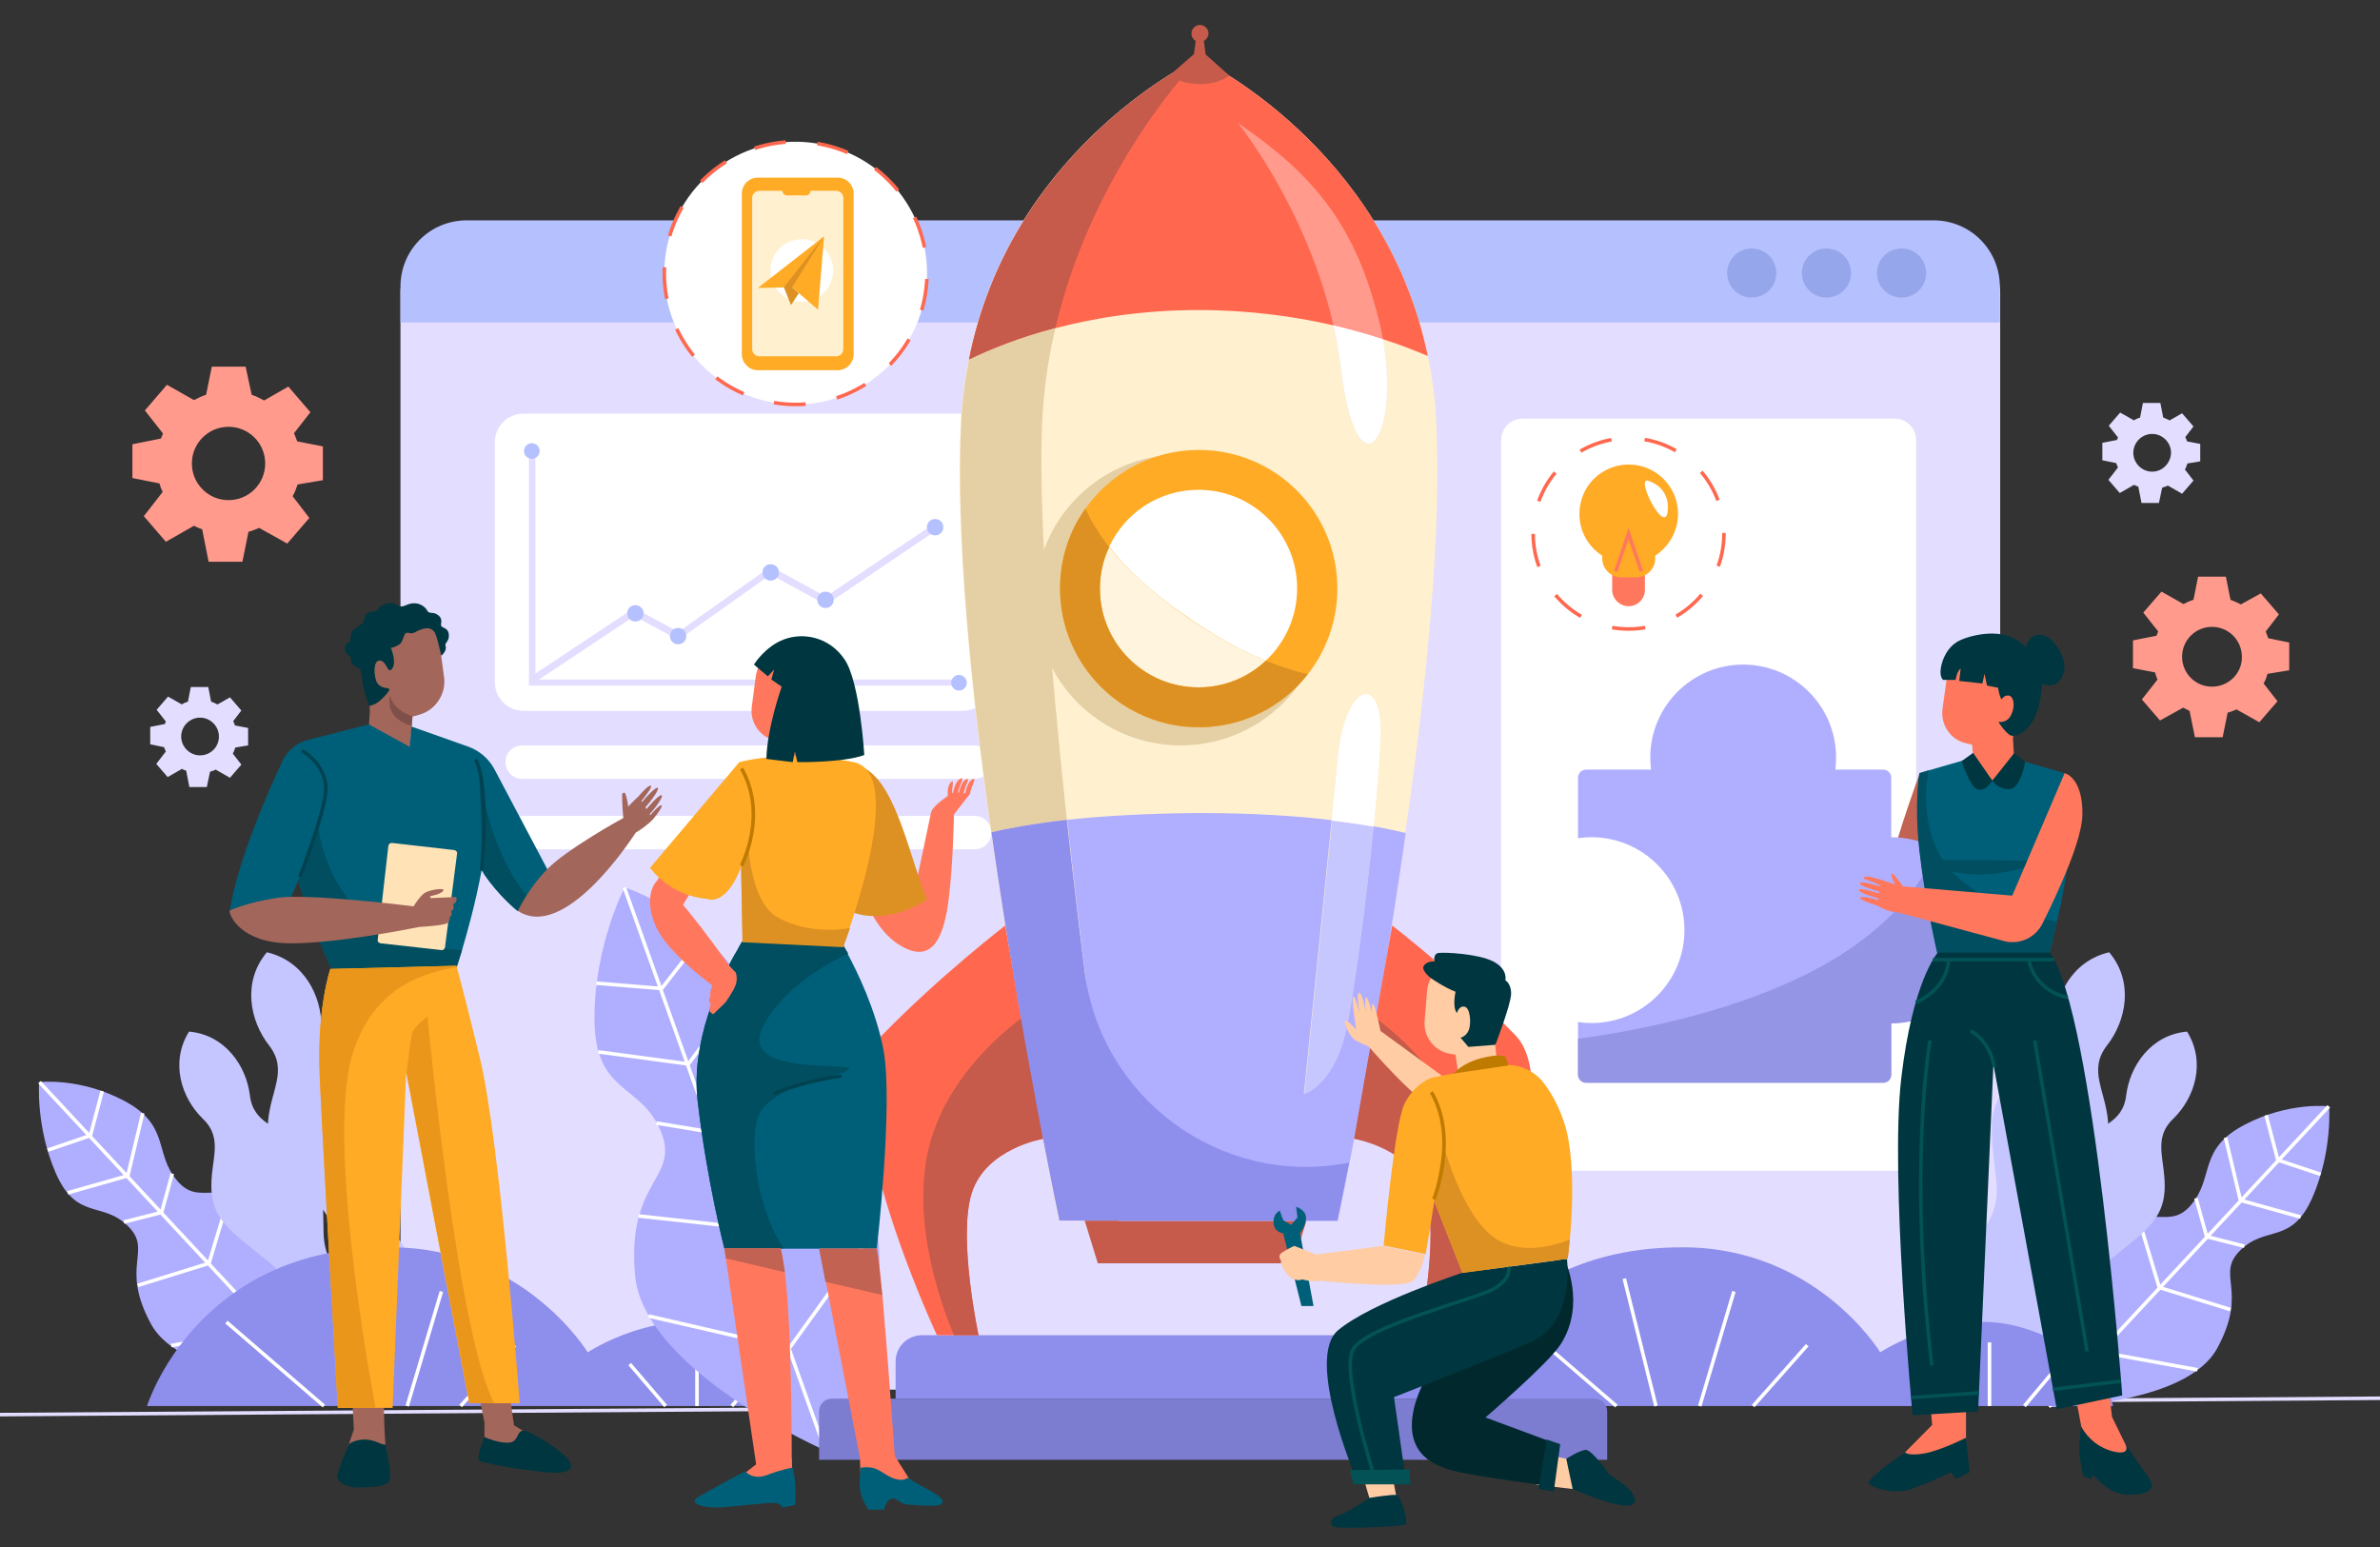 <svg xmlns="http://www.w3.org/2000/svg" xml:space="preserve" style="enable-background:new 0 0 668.6 434.6"
	viewBox="0 0 668.6 434.6">
	<rect x="0" y="0" width="668.6" height="434.6" fill="#333333" stroke="none"/>
	<style>
		.st2 {
			fill: #b0afff
		}

		.st3 {
			fill: none;
			stroke: #fff;
			stroke-miterlimit: 10
		}

		.st4 {
			fill: #e3ddff
		}

		.st5 {
			fill: #b5c0ff
		}

		.st6 {
			fill: #fff
		}

		.st7 {
			fill: #96a6ea
		}

		.st8 {
			fill: #c5c5ff
		}

		.st9 {
			fill: #8e8eed
		}

		.st10 {
			fill: #c65a4b
		}

		.st12 {
			fill: #fff0cf
		}

		.st13 {
			fill: #ff684f
		}

		.st14 {
			fill: #e5cfa5
		}

		.st15 {
			fill: #ffab26
		}

		.st16 {
			fill: #ff9a8d
		}

		.st18 {
			fill: #dd9122
		}

		.st20 {
			fill: none;
			stroke: #bf7a00;
			strokeLinecap: round;
			strokeLinejoin: round;
			stroke-miterlimit: 10
		}

		.st23 {
			fill: #ff785d
		}

		.st25 {
			fill: #a3665b
		}

		.st26 {
			fill: #00363f
		}

		.st27 {
			fill: #005f78
		}

		.st28 {
			fill: #004e60
		}

		.st30 {
			fill: none;
			stroke: #014251;
			strokeLinecap: round;
			strokeLinejoin: round;
			stroke-miterlimit: 10
		}

		.st31 {
			fill: #ea961b
		}

		.st33 {
			fill: #c16252
		}

		.st35 {
			fill: none;
			stroke: #025256;
			stroke-miterlimit: 10
		}

		.st36 {
			fill: #ffcca4
		}
	</style>
	<g id="OBJECT">
		<path d="m0 397.4 668.6-4.6" style="fill:none;stroke:#e3ddff;strokeWidth:3;stroke-miterlimit:10" />
		<path
			d="M76.6 340.2c-15.6-10.1-20.4-.8-26.9-8.6-6.5-7.7-1.8-15.5-14.9-22.4C22.3 302.6 11 304 11 304s-1 12.4 4.6 25.4c5.9 13.6 13.1 7.9 20.3 15 7.2 7-2.4 11.1 6.5 27.5 8.8 16.3 47.2 16.6 47.2 16.6s2.6-38.3-13-48.3z"
			class="st2" />
		<path
			d="m11.1 304 78.6 84.4M48.1 378l27.3-5 6.2-28M38.7 361.1l20-6.2 5.9-19.6M34.8 343.3l10.6-2.7 3-10.9M19 335.1l16.9-4.8 4.2-17.6M13.4 323.1l12-4.1 3.3-12.5"
			class="st3" />
		<path
			d="M588.7 347c15.6-10.1 20.4-.8 26.9-8.6 6.5-7.7 1.8-15.5 14.9-22.4 12.5-6.6 23.8-5.2 23.8-5.2s1 12.4-4.6 25.4c-5.9 13.6-13.1 7.9-20.3 15-7.2 7 2.4 11.1-6.5 27.5-8.8 16.3-47.2 16.6-47.2 16.6s-2.6-38.2 13-48.3z"
			class="st2" />
		<path
			d="m654.2 310.8-78.6 84.4M617.3 384.8l-27.4-5-6.2-28M626.6 367.9l-20-6.2-5.9-19.6M630.5 350.1l-10.6-2.7-3-10.8M646.3 341.9l-16.9-4.7-4.2-17.6M651.9 329.9l-12-4-3.3-12.6"
			class="st3" />
		<path
			d="M552 390.4H122.4c-5.5 0-9.9-4.4-9.9-9.9V82.1c0-5.5 4.4-9.9 9.9-9.9H552c5.5 0 9.9 4.4 9.9 9.9v298.4c0 5.5-4.4 9.9-9.9 9.9z"
			class="st4" />
		<path d="M561.9 90.6H112.5V80.5c0-10.3 8.3-18.6 18.6-18.6h412.1c10.3 0 18.6 8.3 18.6 18.6v10.1z" class="st5" />
		<path
			d="M270.4 199.7H147.1c-4.5 0-8.1-3.6-8.1-8.1v-67.3c0-4.5 3.6-8.1 8.1-8.1h123.3c4.5 0 8.1 3.6 8.1 8.1v67.3c0 4.5-3.6 8.1-8.1 8.1zM273.8 218.8H146.7c-2.6 0-4.7-2.1-4.7-4.7s2.1-4.7 4.7-4.7h127.1c2.6 0 4.7 2.1 4.7 4.7s-2.1 4.7-4.7 4.7zM273.8 238.6H146.7c-2.6 0-4.7-2.1-4.7-4.7s2.1-4.7 4.7-4.7h127.1c2.6 0 4.7 2.1 4.7 4.7s-2.1 4.7-4.7 4.7zM532.3 328.9H427.8c-3.4 0-6.1-2.7-6.1-6.1V123.7c0-3.4 2.7-6.1 6.1-6.1h104.4c3.4 0 6.1 2.7 6.1 6.1v199.1c.1 3.4-2.7 6.1-6 6.1z"
			class="st6" />
		<circle cx="492.1" cy="76.7" r="6.9" class="st7" />
		<circle cx="513.1" cy="76.7" r="6.9" class="st7" />
		<circle cx="534.2" cy="76.7" r="6.9" class="st7" />
		<path
			d="M269 190.9H151.4l26.8-17.8 11.9 6.4c.3.2.7.1 1-.1l25.4-18 15 8.2c.3.2.7.2 1 0l30.8-20.8c.4-.3.5-.9.3-1.3-.3-.4-.9-.5-1.3-.3L232 167.6l-15-8.2c-.3-.2-.7-.1-1 .1l-25.4 18-11.9-6.4c-.3-.2-.7-.1-1 0l-27.3 18.1v-61.7c0-.5-.4-.9-.9-.9s-.9.4-.9.9v65.1H269c.5 0 .9-.4.9-.9 0-.4-.4-.8-.9-.8z"
			class="st4" />
		<path
			d="M151.6 126.7c0 1.2-1 2.2-2.2 2.2-1.2 0-2.2-1-2.2-2.2 0-1.2 1-2.2 2.2-2.2 1.2 0 2.2 1 2.2 2.2zM271.6 191.8c0 1.2-1 2.2-2.2 2.2s-2.2-1-2.2-2.2c0-1.2 1-2.2 2.2-2.2s2.2 1 2.2 2.2zM180.8 172.3c0 1.3-1 2.3-2.3 2.3-1.3 0-2.3-1-2.3-2.3s1-2.3 2.3-2.3c1.2 0 2.3 1 2.3 2.3zM218.8 160.8c0 1.3-1 2.3-2.3 2.3s-2.3-1-2.3-2.3c0-1.3 1-2.3 2.3-2.3s2.3 1 2.3 2.3zM192.8 178.7c0 1.3-1 2.3-2.3 2.3-1.3 0-2.3-1-2.3-2.3s1-2.3 2.3-2.3c1.3 0 2.3 1 2.3 2.3zM234.2 168.5c0 1.3-1 2.3-2.3 2.3-1.3 0-2.3-1-2.3-2.3 0-1.3 1-2.3 2.3-2.3 1.3 0 2.3 1 2.3 2.3zM265 148.1c0 1.3-1 2.3-2.3 2.3s-2.3-1-2.3-2.3 1-2.3 2.3-2.3 2.3 1 2.3 2.3z"
			class="st5" />
		<path
			d="M592.2 315.1c-.7-8.8-5.7-14.4-.3-21.4 5.4-6.9 7.6-17.8.7-26.1v-.1c-10.5 2.4-15.5 12.3-15.4 21.1.1 8.8-7.3 10.2-13.3 16.7-5.9 6.6-4.6 12.7-3.1 26.3 1.5 13.7-8.5 15.1-10.1 28.5-1.1 9.5 2.1 22.5 2.8 22.1.3.7 10.8-7.7 15.7-15.8 7-11.5-.1-18.8 9.4-28.7 9.5-9.8 14.3-13.8 13.6-22.6z"
			class="st8" />
		<path
			d="M608.1 334.4c.4-8.4-3.6-14.3 2.4-20.1 6-5.8 9.3-15.8 3.9-24.5-10.2.9-16.1 9.7-17.1 17.9-1 8.3-8.2 8.6-14.5 14.1-6.4 5.4-5.9 11.4-6.2 24.4-.3 13-9.9 13.2-13 25.5-2.2 8.8-.9 21.4-.2 21.1.2.7 11.1-5.9 16.7-12.9 8-9.9 2.2-17.7 12.4-25.8 10.1-8.1 15.1-11.4 15.6-19.7zM75.3 315.1c.7-8.8 5.7-14.4.3-21.4-5.4-6.9-7.6-17.8-.7-26.1v-.1c10.5 2.4 15.5 12.3 15.4 21.1-.1 8.8 7.3 10.2 13.3 16.7 5.9 6.6 4.6 12.7 3.1 26.3-1.5 13.7 8.5 15.1 10.1 28.5 1.1 9.5-2.1 22.5-2.8 22.1-.3.7-10.8-7.7-15.7-15.8-7-11.5.1-18.8-9.4-28.7-9.5-9.8-14.3-13.8-13.6-22.6z"
			class="st8" />
		<path
			d="M59.4 334.4C59 326 63 320.1 57 314.3c-6-5.8-9.3-15.8-3.9-24.5 10.2.9 16.1 9.7 17.1 17.9 1 8.3 8.2 8.6 14.5 14.1 6.4 5.4 5.9 11.4 6.2 24.4.3 13 9.9 13.2 13 25.5 2.2 8.8.9 21.4.2 21.1-.2.7-11.1-5.9-16.7-12.9-8-9.9-2.2-17.7-12.4-25.8-10.1-8.1-15.1-11.4-15.6-19.7z"
			class="st8" />
		<path
			d="M41.3 395h189.2s-2-14.8-25.1-21.9c-20.5-6.4-40.3 6.8-40.3 6.8s-17.9-29.5-55.5-29.5C55 350.3 41.3 395 41.3 395z"
			class="st9" />
		<path
			d="M63.6 371.4 91 395M93.3 359.2l8.9 35.8M124 362.8l-9.6 32.2M144.6 377.9 129.4 395M176.9 383.2 187 395M195.8 377.1V395M214.4 384.6l-8.8 10.4"
			class="st3" />
		<path
			d="M404.4 395h189.2s-2-14.8-25.1-21.9c-20.5-6.4-40.3 6.8-40.3 6.8s-17.9-29.5-55.5-29.5c-54.7-.1-68.3 44.6-68.3 44.6z"
			class="st9" />
		<path
			d="m426.7 371.4 27.4 23.6M456.3 359.2l8.9 35.8M487.1 362.8l-9.6 32.2M507.7 377.9 492.5 395M539.9 383.2l10.2 11.8M558.9 377.1V395M577.4 384.6l-8.7 10.4"
			class="st3" />
		<path
			d="M242.3 335.5c-15.1-22.5-26.9-12.9-31-27-4.2-14.1 6.5-21.8-7-38.5-13-16-28.8-20.7-28.8-20.7S167 265.4 167 286c0 21.5 13 18.2 18.6 31.7 5.6 13.6-9.6 13.5-7.2 40.5s53.7 49.4 53.7 49.4 25.2-49.6 10.2-72.1z"
			class="st2" />
		<path
			d="m175.4 249.3 56.5 158.3M182.2 369.7l39.5 9.1 24.4-33.9M179.4 341.6l30.3 3.3L229 322M184.4 315.5l15.8 2.6 10.3-12.8M168.1 295.5l25.3 3.4 15.7-21.2M167.5 276.2l18.4 1.5 11.6-14.9"
			class="st3" />
		<path d="m304.1 340.9 4.3 14h55l3.8-12.7z" class="st10" />
		<path d="M422.9 392.9H251.6v-10.4c0-4.1 3.3-7.4 7.4-7.4h156.4c4.1 0 7.4 3.3 7.4 7.4v10.4z" class="st9" />
		<path d="M451.5 410.1H230.1v-13.6c0-2 1.6-3.6 3.6-3.6h214.2c2 0 3.6 1.6 3.6 3.6v13.6z" style="fill:#7c7cd1" />
		<path
			d="M403.5 118.9c-.3-6.7-1.1-13-2.4-18.9-12.2-59-64.2-83.7-64.4-83.5-.1 0-.2.1-.3.1-3.9 1.7-53 27-64.3 84.4-1.1 5.6-1.9 11.6-2.2 17.9-1.5 31.5 2.8 74.8 8.5 114.9 8.2 57.8 19.1 109.1 19.1 109.1h78.2s10.9-51.2 19.1-109c5.8-40.1 10.2-83.4 8.7-115zm-26.8-15.5c-.5-4.1-1.2-8.1-2.1-12 5 1.2 9.7 2.5 13.9 3.9 5 28.4-7.3 44.8-11.8 8.1z"
			class="st12" />
		<path
			d="M401.1 100c-3.6-1.5-7.8-3.2-12.6-4.7-4.2-1.4-8.8-2.7-13.9-3.9-10.9-2.5-23.6-4.3-37.9-4.3-15.7 0-29.2 2.2-40.2 5.1-10.2 2.7-18.4 6-24.3 8.9 11.3-57.4 60.3-82.7 64.3-84.4.1 0 .2-.1.3-.1.1-.3 52.1 24.4 64.3 83.4z"
			class="st13" />
		<path
			d="M372.5 168.5c0 9.5-3.3 18.3-8.7 25.3-7.5 9.5-19.1 15.6-32.1 15.6-22.6 0-40.9-18.3-40.9-40.9 0-8.8 2.8-16.9 7.4-23.5 7.4-10.5 19.6-17.3 33.4-17.3 22.6-.1 40.9 18.2 40.9 40.8z"
			class="st14" />
		<path
			d="M394.9 234c-8.2 57.8-19.1 109-19.1 109h-61.6c-2.2-14.9-9-62.9-14.4-112.7 9.4-1 21.6-1.8 37-1.9 15 0 27.4.8 37.3 2l-7.8 76.9s7.7-2.4 11.3-16c2.3-8.8 6-36.7 8.2-59.2 3.6.7 6.6 1.3 9.1 1.9z"
			class="st2" />
		<path
			d="M375.7 165.3c0 9.1-3.1 17.5-8.3 24.1-7.1 9.1-18.2 14.9-30.6 14.9-21.5 0-39-17.4-39-39 0-8.4 2.6-16.1 7.1-22.4 7.1-10 18.7-16.5 31.9-16.5 21.5 0 38.9 17.4 38.9 38.9z"
			class="st15" />
		<path
			d="M364.4 165.3c0 8-3.4 15.2-8.8 20.3-6.4-2.6-13.8-6.5-22.1-12.3-10.4-7.1-17.3-13.8-21.9-19.7 4.4-9.5 14-16 25.1-16 15.3 0 27.7 12.4 27.7 27.7z"
			class="st6" />
		<path
			d="M273 335.1c-4 12.5 1.9 40 1.9 40h-11.7s-4.3-9.2-8.9-21.6c-7.9-21.3-16.7-52.2-6.4-62.8 16.4-16.8 34.5-30.7 34.5-30.7l1.5 8.7 3 17.3 6 34c.1-.1-15.9 2.6-19.9 15.1zM425.3 335.2c-5.9 20.6-15 39.9-15 39.9h-11.7s5.9-27.5 1.9-40-20-15.2-20-15.2l9.6-54.3 1-5.6s18.2 14 34.5 30.7c7.7 7.8 4.9 26.6-.3 44.5z"
			class="st13" />
		<path
			d="M299.7 230.3c-10.5 1.2-17.4 2.6-21.2 3.5-5.7-40.1-10-83.4-8.5-114.9.3-6.3 1.1-12.2 2.2-17.9 6-2.9 14.1-6.2 24.3-8.9-1.7 7.1-2.9 14.7-3.5 22.5-1.8 24.9 1.9 71 6.7 115.7z"
			class="st14" />
		<path d="M336.7 16.5s-29.5 29.9-40.2 75.6c-10.2 2.7-18.4 6-24.3 8.9 11.3-57.4 60.3-82.7 64.3-84.4 0 0 .1 0 .2-.1z"
			class="st10" />
		<path
			d="M388.5 95.3c-4.2-1.4-8.8-2.7-13.9-3.9-7.4-32.5-26.2-56.1-26.9-56.9 19.4 13.3 32.7 26.9 39.6 55.3.5 1.8.9 3.7 1.2 5.5z"
			class="st16" />
		<path
			d="M273 335.1c-4 12.5 1.9 40 1.9 40H268c-3.6-8.5-11.4-30.2-7.6-50.2 3.8-20.2 20-34 26.7-39l6 34c-.1 0-16.1 2.7-20.1 15.2zM400.5 335.1c4 12.5-1.9 40-1.9 40h6.9c3.6-8.5 11.4-30.2 7.6-50.2-3.8-20.2-20-34-26.7-39l-6 34c.1 0 16.1 2.7 20.1 15.2z"
			class="st10" />
		<path
			d="M304.7 272.8c-1.7-13.5-3.4-27.9-5-42.5-10.5 1.2-17.4 2.6-21.2 3.5 8.2 57.8 19.1 109.1 19.1 109.1h78.1l3.3-16.3c-.3.1-.7.1-1 .2-35.3 6.4-68.8-18.3-73.3-54z"
			class="st9" />
		<path
			d="M355.6 185.6c-4.9 4.6-11.6 7.5-18.9 7.5-15.3 0-27.7-12.4-27.7-27.7 0-4.2.9-8.1 2.6-11.7 4.6 5.8 11.6 12.5 21.9 19.7 8.3 5.7 15.7 9.6 22.1 12.2z"
			style="fill:#fff5df" />
		<path
			d="M367.4 189.4c-7.1 9.1-18.2 14.9-30.6 14.9-21.5 0-39-17.4-39-39 0-8.4 2.6-16.1 7.1-22.4 1.4 3 3.5 6.7 6.7 10.8-1.7 3.5-2.6 7.5-2.6 11.7 0 15.3 12.4 27.7 27.7 27.7 7.3 0 14-2.8 18.9-7.5 4.4 1.8 8.4 3 11.8 3.8z"
			class="st18" />
		<path d="M385.9 232.2c-2.2 22.5-5.9 50.4-8.2 59.2-3.6 13.6-11.3 16-11.3 16l7.8-76.9c4.3.5 8.2 1.1 11.7 1.7z"
			style="fill:#c7c7ff" />
		<path d="M385.9 232.2c-3.4-.6-7.4-1.2-11.8-1.7l1.6-16.4c1.9-22.1 11.9-24.5 12.1-9.8.1 5.2-.7 15.7-1.9 27.9z"
			class="st6" />
		<path
			d="m338.7 15.3-.5-3.8c.7-.4 1.3-1.2 1.3-2.1 0-1.3-1.1-2.4-2.4-2.4s-2.4 1.1-2.4 2.4c0 .9.5 1.7 1.2 2.1l-.5 3.7-6.4 5.6s1.2 2.5 7.3 2.8c6.1.3 9-2.4 9-2.4l-6.6-5.9z"
			class="st10" />
		<path
			d="m106.1 290.4-3.9 96.3M129.1 290.4l11.4 89.3M114.1 301.3l2-11.9s3.2-4.5 6.1-5.4M94 275.5s18.8 1.8 32.6-1.4"
			class="st20" />
		<path d="M376.7 103.4c-.5-4.1-1.2-8.1-2.1-12 5 1.2 9.7 2.5 13.9 3.9 5 28.4-7.3 44.8-11.8 8.1z" class="st6" />
		<path
			d="M90.7 134.9v-9.5l-7.2-1.4c-.3-.8-.6-1.5-.9-2.3l4.6-5.9-6.2-7.2-6.8 3.9c-1.1-.6-2.3-1.2-3.5-1.6L69 103h-9.5l-1.6 7.9c-1.2.4-2.3.9-3.4 1.5l-7.6-4.3-6.2 7.2 5.1 6.5c-.2.5-.4.9-.6 1.4l-8 1.6v9.5l7.6 1.5c.2.8.5 1.6.9 2.4l-5.3 6.8 6.2 7.2 7.9-4.5c.7.4 1.5.7 2.3 1l1.8 9.1h9.5l1.7-8.4c1.1-.3 2.1-.7 3-1.1l7.9 4.4 6.2-7.2-4.7-6.1c.6-1 1-2.1 1.4-3.3l7.1-1.2zm-26.5 5.6c-5.7 0-10.3-4.6-10.3-10.3 0-5.7 4.6-10.3 10.3-10.3 5.7 0 10.3 4.6 10.3 10.3 0 5.7-4.6 10.3-10.3 10.3z"
			class="st16" />
		<path
			d="M69.7 209.4v-4.9l-3.7-.7c-.1-.4-.3-.8-.5-1.2l2.3-3-3.2-3.7-3.5 2c-.6-.3-1.2-.6-1.8-.8l-.8-4.1h-4.9l-.8 4.1c-.6.2-1.2.4-1.7.8l-3.9-2.2-3.2 3.7 2.6 3.3c-.1.2-.2.5-.3.7l-4.1.8v4.9l3.9.8c.1.4.3.8.5 1.2l-2.7 3.5 3.2 3.7 4-2.3c.4.2.8.4 1.2.5l.9 4.6h4.9l.9-4.3c.5-.2 1.1-.3 1.6-.6l4 2.3 3.2-3.7-2.4-3.1c.3-.5.5-1.1.7-1.7l3.6-.6zm-13.5 2.8c-2.9 0-5.3-2.4-5.3-5.3s2.4-5.3 5.3-5.3 5.3 2.4 5.3 5.3c0 3-2.4 5.3-5.3 5.3zM618.1 129.6v-4.9l-3.7-.7c-.1-.4-.3-.8-.5-1.2l2.3-3-3.2-3.7-3.5 2c-.6-.3-1.2-.6-1.8-.8l-.8-4.1H602l-.8 4.1c-.6.2-1.2.4-1.7.8l-3.9-2.2-3.2 3.7 2.6 3.3c-.1.2-.2.5-.3.7l-4.1.8v4.9l3.9.8c.1.4.3.8.5 1.2l-2.7 3.5 3.2 3.7 4-2.3c.4.2.8.4 1.2.5l.9 4.6h4.9l.9-4.3c.5-.2 1.1-.3 1.6-.6l4 2.3 3.2-3.7-2.4-3.1c.3-.5.5-1.1.7-1.7l3.6-.6zm-13.5 2.9c-2.9 0-5.3-2.4-5.3-5.3s2.4-5.3 5.3-5.3 5.3 2.4 5.3 5.3c-.1 2.9-2.4 5.3-5.3 5.3z"
			class="st4" />
		<path
			d="M643.1 188.3v-7.8l-5.9-1.2c-.2-.6-.5-1.3-.7-1.9l3.7-4.8-5.1-5.9-5.6 3.1c-.9-.5-1.9-.9-2.9-1.3l-1.3-6.5h-7.8l-1.3 6.5c-1 .3-1.9.7-2.8 1.2l-6.2-3.5-5.1 5.9 4.2 5.3c-.2.4-.3.8-.5 1.2l-6.6 1.3v7.8l6.2 1.2c.2.7.4 1.3.7 2l-4.4 5.6 5.1 5.9 6.5-3.6 1.8.9 1.5 7.4h7.8l1.4-6.9c.9-.2 1.7-.6 2.5-.9l6.4 3.6 5.1-5.9-3.9-5c.5-.8.8-1.7 1.1-2.7l6.1-1zm-21.7 4.6c-4.7 0-8.4-3.8-8.4-8.4 0-4.7 3.8-8.4 8.4-8.4 4.7 0 8.4 3.8 8.4 8.4.1 4.6-3.7 8.4-8.4 8.4z"
			class="st16" />
		<circle cx="223.5" cy="76.7" r="36.9" class="st6" transform="rotate(-80.497 223.524 76.7)" />
		<circle cx="223.5" cy="76.7" r="36.9"
			style="fill:none;stroke:#ff684f;strokeLinecap:round;strokeLinejoin:round;stroke-dasharray:8.917,8.917"
			transform="rotate(-80.497 223.524 76.7)" />
		<circle cx="457.5" cy="149.9" r="26.8"
			style="fill:none;stroke:#ff684f;strokeLinecap:round;strokeLinejoin:round;stroke-dasharray:9.345,9.345" />
		<path d="M457.5 170.3c-2.5 0-4.6-2.1-4.6-4.6v-5.5h9.2v5.5c0 2.6-2.1 4.6-4.6 4.6z" class="st23" />
		<path
			d="M471.4 144.4c0 4.9-2.6 9.2-6.4 11.7v.7c0 .7-.1 1.5-.4 2.1-.8 1.9-2.7 3.3-5 3.3h-4.1c-3 0-5.4-2.4-5.4-5.4v-.7c-3.9-2.5-6.4-6.8-6.4-11.7 0-2.6.7-5 1.9-7.1 2.4-4.1 6.9-6.8 12-6.8 7.6 0 13.8 6.2 13.8 13.9z"
			class="st15" />
		<path d="M462.8 135s6.4 1.5 5.7 8.5c-.6 7.1-8.9-8.9-5.7-8.5z" class="st6" />
		<path d="m453.9 160.5 3.6-10.6 3.6 10.6" style="fill:none;stroke:#ff785d;stroke-miterlimit:10" />
		<path
			d="M208.4 99.5V54.4c0-2.5 2-4.5 4.5-4.5h22.4c2.5 0 4.5 2 4.5 4.5v45.1c0 2.5-2 4.5-4.5 4.5h-22.5c-2.4 0-4.4-2.1-4.4-4.5z"
			class="st15" />
		<path d="M236.9 55.6v42.5c0 1.1-.9 2-2 2h-21.6c-1.1 0-2-.9-2-2V55.6c0-1.1.9-2 2-2h21.6c1.1 0 2 .9 2 2z"
			class="st12" />
		<path d="M226.4 54.9h-5.3c-.7 0-1.3-.6-1.3-1.3 0-.7.6-1.3 1.3-1.3h5.3c.7 0 1.3.6 1.3 1.3 0 .7-.6 1.3-1.3 1.3z"
			class="st15" />
		<circle cx="225.3" cy="76" r="8.8" class="st6" transform="rotate(-76.768 225.273 76.032)" />
		<path d="m212.9 80.9 18.6-14.5-1.7 20.6-7.3-6.3z" class="st15" />
		<path d="m222.5 80.7 9-14.3-11.3 14.3zM220.2 80.7l2 5 2.2-3.3-1.9-1.7z" class="st18" />
		<path d="m99 393.6.4 8-3.8 11.2h13.1l-.7-11.4-.2-7.8zM134.6 392.2l1.5 7.4v10.3l17.7 2 1.7-4.8-11.1-6.7-1.1-7.7z"
			class="st25" />
		<path
			d="M98 405.7s1.5-1.3 4.5-1.3 5.2 1.9 5.7 1.3c0 0 1.9 8.1 1.3 10.1-.6 2-6.1 2-8.9 2.1-2.8.1-5.4-1.5-5.8-2.6-.5-1.2 2.9-8.7 3.2-9.6zM136.1 403.7s3.4 1.6 6.5 1.6 2.5-3.1 4.2-3.4c1.7-.4 11.6 5.9 13.2 8.6 1.6 2.7-1.4 3.6-6.6 3.1-5.2-.5-11.7-1.6-11.7-1.6s-6.2-1.1-7.1-1.7c-.9-.7 1.5-6.6 1.5-6.6z"
			class="st26" />
		<path
			d="m117.7 200.8-1.8.5-.2 2.7-.6 6.5-11.8-1.5.6-9.3-1-15.6c-.3-4 2.1-7.8 5.8-9.4.9-.4 2-.8 3.2-1.1.2-.1.4-.1.7-.1 5.3-1.1 10.3 2.8 11 8.1l1.2 9.1c.4 4.5-2.6 8.9-7.1 10.1z"
			class="st25" />
		<path
			d="m156.2 248.8-6.8 4.5-4 2.6s-5.2-4.1-9.5-10.5l-.6-.9c-1.7 9.1-4 17.3-5.5 22.4-1 3.3-1.7 5.3-1.7 5.3h-35s-5.4-11.3-9.3-24.8l-4.4 9.8-14.8-1.5c2.1-13.6 10.5-32.9 14.7-41.8 1.4-3.1 4.1-5.3 7.4-6.1l16.9-4.3 11.5 6.3.5-5.7 15.8 5.6c3.2 1.1 5.9 3.4 7.5 6.4l17.3 32.7z"
			class="st27" />
		<path
			d="M129.8 266.9c-1 3.3-1.7 5.3-1.7 5.3h-35s-5.4-11.3-9.3-24.8l5.6-15.2S91 249 104 258.5c9.1 6.6 20.2 8.1 25.8 8.4zM149.4 253.3l-4 2.6s-5.2-4.1-9.5-10.5l-.3-5.4-1.1-24.2c0 .3.3 3.2 1.2 7.5 1.7 8.1 5.4 20.9 13.7 30z"
			class="st28" />
		<path
			d="m109.1 237.6-3 26.4c-.1.5.3.9.8 1l17.1 1.9c.5.1.9-.3 1-.7l3.4-26.4c.1-.5-.3-.9-.8-1l-17.5-2c-.5 0-.9.3-1 .8z"
			style="fill:#ffe2b6" />
		<path
			d="m128.1 252-7.1.3-.2-.5s.8-.2 1.9-.5c1.2-.4 2.1-1 1.8-1.4-.3-.4-4.2.1-5.4 1.1-1.2.9-2.7 3.2-2.9 3.6-3.3-.4-29.8-3.6-38.1-2.4-8.8 1.3-13.6 3.6-13.6 3.6-.2 1.3 3.1 9.1 16.9 9.2 12.4.1 32.5-3.8 36.4-4.6.3 0 7-.4 7.9-1.1.9-.8.6-1.6.6-1.6 1-.8.4-1.7.4-1.7 1.3-.7.5-2 .5-2s.8-.2 1-.9c.2-.8-.1-1.1-.1-1.1zM185.8 226.2c-.6 0-2.4 1.9-3.1 2.8l-.2-.3c1.2-1.2 4.2-5.2 3.3-5.3-.9 0-3.8 3.4-4.2 3.9l-.3-.5c1.3-1.4 4.3-5.4 3.4-5.5-.9 0-3.7 3.2-4.3 4l-.2-.3c1.3-1.5 3.3-4.3 2.6-4.3-.9 0-3.1 2.6-3.4 3 0 0-1.7 1.5-2.9 2.9-.3-1.9-.7-3.9-1.1-3.9-.6 0-.7.1-.6 2.1 0 1.5.2 3.9.3 5-.8.4-15.9 8.8-21.3 14.3-5.5 5.6-8.3 11.8-8.3 11.8 13 8.5 31.3-19.3 33.1-22 1.6-.9 3.3-2.3 4.2-3.1 0 0 .1 0 .1-.1l.6-.6c1-1.2 2.9-3.8 2.3-3.9z"
			class="st25" />
		<path
			d="M146 394.2h-14.2l-17.7-92.9-3.8 94.2H94.9s-4.3-74.7-5.1-93.5c-.8-18.8 3-29.8 3-29.8l24.1-.6 11.3-.3v.1s0 .1.1.2c.4 1.4 2.2 8 6.5 25.6 5.6 22.9 11.2 97 11.2 97z"
			class="st15" />
		<path
			d="M121.8 177.3s-.8-1.3-3.1-.6c-2.3.7-2.3 1.5-3.9 1.1-1.7-.4-1.2 2.4-2.7 3.3-1.5.9-2.3.9-2.3.9s1.7 3.9.4 5.8c-1.3 1.8-1.4-1.7-3.2-2.2-1.8-.5-2.2 2.7-1.4 5.4.8 2.7 3.7 2.1 3.8 2.6.2.5-2.6 3.5-3.9 4.1-1.3.6-1.8.6-1.8.6s-1.7-4.3-2-7.9c-.3-3.6-1.6-2.6-2.6-3.7-1-1 .2-1.8-1.2-2.6s-1.2-3.3 0-3.6c1.2-.3-.1-2.4 1.5-3.6 1.5-1.2 2.6-1.6 2.8-2.5.1-.9.4-2.6 2.6-2.6 2.2-.1.3-1.1 3.7-2.2 3.4-1 2.6 1.7 5.6.4 3-1.4 5.3.3 5.9 1.5.6 1.2 1.6.1 3.2 1.4 1.6 1.4.1 2.7 1 3.2s1.9.7 1.9 2.5-1.3 1.9-.9 3-1.2 2.7-1.2 2.6c-.2-.1-1.2-6.2-2.2-6.9z"
			class="st26" />
		<path d="M84.2 246.4s6.8-17.4 7.3-24c.6-6.6-5.5-11-6.7-11.5M133.6 213.3c4 7.8 1.7 31.2 1.7 31.2" class="st30" />
		<path d="M138.9 394.2h-7l-17.7-92.9s1.1-8.8 1.5-10.8c.4-2.1 4.4-4.9 4.4-4.9s8.4 89.8 18.8 108.6z" class="st31" />
		<path
			d="m128.2 271.3.1.3c-3.8 1.2-22.5 2.3-29.3 24.6-7.7 25.6 6.5 99.3 6.5 99.3H94.9s-4.3-74.7-5.1-93.5c-.8-18.8 3-29.8 3-29.8l24.1-.6 11.3-.3z"
			class="st31" />
		<path d="m115.8 201.2-.2 2.7c-3.4-1-7.1-3.3-6-8.6 0 .1.3 3.9 6.2 5.9z" style="fill:#7f4f49" />
		<path
			d="M244.2 255.1s3.2 8.3 10.6 11.5c7.4 3.2 10.4-3.6 11.7-13.9 1.3-10.3 1.5-24.2 1.5-24.2h-6.5l-5.4 25.7-11.9.9z"
			class="st23" />
		<path d="M243.4 216.1c8.6 5.3 12.4 25.5 17 36.6 0 0-5.7 4.1-13.2 4.6-7.5.5-10.6-2.8-10.6-2.8s.4-42.3 6.8-38.4z"
			class="st18" />
		<path
			d="m208.6 264.4 1.4.1 26.9 1.4s.5.8 1.3 2.2c2.4 4.5 7.8 15.3 10 26.9 2.8 15.3-1.9 55.8-1.9 55.8h-42.8s-4.9-18.9-7.5-41.3c-2-16.9 6.2-33.9 10.4-41.3"
			class="st27" />
		<path
			d="m230.5 206.9.9-14.5c.2-3.8-1.9-7.3-5.4-8.7-.9-.4-1.9-.7-2.9-1-.2-.1-.4-.1-.6-.1-4.9-1-9.6 2.6-10.2 7.5l-1.1 8.4c-.6 4.4 2.2 8.5 6.5 9.5l1.7.4.8 8.5 11-1.4-.7-8.6z"
			class="st23" />
		<path d="M207.7 214.1s13.3-3.8 32.1 0c16 3.2-3.7 53.8-3.7 53.8l-27.5-2.4-.9-51.4z" class="st15" />
		<path
			d="M212.9 314c-2.8 8.7.8 27.8 7.3 36.7h-16.7s-4.9-18.9-7.5-41.3c-2-16.9 6.2-33.9 10.4-41.3 1.3-2 1.4-2.9 2.3-3.8l28.3 1.4s.5.8 1.3 2.2c-6.1 2.8-18.4 9.7-23.9 20.4-7 13.6 22.3 10.2 24.1 11.8 1.8 1.7-22.3 3.8-25.6 13.9z"
			class="st28" />
		<path d="M184.6 247.4s-4.1 3.7-.6 12.3c3.4 8.6 18.7 19 18.7 19l3.2-6c-.1 0-16.4-23.7-21.3-25.3z" class="st23" />
		<path
			d="M206.7 273.2s.6 1.6 0 3.4c-.6 1.8-2.9 5-2.9 5l-3.4 3.3s-.9-.3-1.1-1.1c-.1-.7.4-1.6.4-1.6s-.6-.8-.5-1.4c.2-.6.4-1.1.4-1.1s-.2-.4 0-1.3.6-1.8.6-1.8l4.5-5.4 2 2zM222.4 414h-9.6l-8.9-60.5-.4-2.8h15.8c.5 1.6.8 3.9 1.2 6.7 2.2 18.2 1.9 56.6 1.9 56.6zM251.6 412.2l-9.9-2-9.7-50.1-1.8-9.3h16.2c.4 2.1.9 6.9 1.5 13 1.6 18.5 3.7 48.4 3.7 48.4z"
			class="st23" />
		<path d="m213.4 410.6-11 8.6 20.4-.6-.4-9zM241.6 409.9s.1 7.8.7 9.2l13.9-2.4-5.9-9.4-8.7 2.6z" class="st23" />
		<path
			d="M209.4 413.3s-9.9 5.2-13.5 7.4c-2.3 1.4.7 3.2 7.6 2.7 6.9-.6 11.6-1.2 13.7-1.2s2.6 1.3 2.6 1.3l3.6-.7s.4-7.9-.8-10.5c0 0-3.1.5-7.2 2.1-4.1 1.5-6-1.1-6-1.1zM241.8 412.3s-.7 4.8 0 7.3c.7 2.4 2.2 4.5 2.2 4.5h4.4s.4-2.8 2.2-3.1c1.7-.2 1.8 1.5 4.8 1.7 3 .2 7.4.5 8.4.1 1.1-.4 2.5-1.4-2.8-4.2-5.3-2.8-6-3.5-6-3.5s-1.2 1.4-4.5 0c-3.3-1.5-4-3.4-8.7-2.8z"
			class="st27" />
		<path
			d="m184.6 247.4 3.6-5.8 8.3 5-7 11.5c-.1 0-4.9-6.2-4.9-10.7zM267.6 229.3l4.9-6.3-4.5-.5s-6.5 3.8-6.5 6.1 6.1.7 6.1.7z"
			class="st23" />
		<path
			d="M271.1 223.3s.4-3.4 2-4.3c1.6-.9-.2 1.6-.6 4 0 0-1.2.7-1.4.3zM269.3 223.3s.4-3.4 2-4.3c1.6-.9-.2 1.6-.6 4 0 0-1.1.7-1.4.3z"
			class="st23" />
		<path
			d="M267.7 223.1s.4-3.4 2-4.3c1.6-.9-.2 1.6-.6 4 0 0-1.2.8-1.4.3zM266.3 224s-.4-3.1.8-4.2c1.2-1.2.2 1.4.4 3.7 0-.1-.9.8-1.2.5z"
			class="st23" />
		<path
			d="M219.6 192.9s-4.1 11.5-4.3 20.3l7.4.9.6-3 .7 3s12.9.2 18.8-2c0 0-1.2-20.4-5.5-26.8-4.3-6.4-11.6-7.7-17-5.7s-8.5 7.1-8.5 7.1l3.9 3.3 1.8-1.9-.8 2.8 2.9 2z"
			class="st26" />
		<path d="M236.4 302.3s-8.7.8-19 4.9" class="st30" />
		<path
			d="m220.5 357.4-16.6-3.9-.4-2.8h15.8c.4 1.7.8 3.9 1.2 6.7zM247.8 363.8l-15.9-3.7-1.8-9.3h16.2c.4 2 .9 6.9 1.5 13z"
			class="st33" />
		<path d="M209.9 229.8s-.8 22.9 8.7 28c9.6 5.2 20.2 2.9 20.2 2.9l-1.9 5.4-28.3-1.4-.4-20.4 1.7-14.5z"
			class="st18" />
		<path d="m207.7 214.1-25.1 29.7s5.5 7.8 15.9 8.7c0 0 6.1 3.1 10.7-11.9 4.5-15.1-1.5-26.5-1.5-26.5z"
			class="st15" />
		<path d="M208.3 243.2s7.5-14.3 0-27.3" class="st20" />
		<path
			d="m541.1 381.3 1.7 19-9.8 9.9 6.2 3.4 13.1-3.5v-28.2zM580.2 377.2l4.5 23.6 3.8 12 11.2-1.7-6.4-13.1-2.2-20.8z"
			class="st23" />
		<path d="M539.3 217.2s-6.1 16.7-8.2 25.7l-21.4 1 .5 9.3s24 2.2 29 0 4.8-9.5 4.8-9.5l-4.7-26.5z" class="st33" />
		<path
			d="m565.5 207.6 1-14.8c.3-3.9-2-7.4-5.5-8.9-.9-.4-1.9-.7-3-1-.2-.1-.4-.1-.6-.1-5-1-9.8 2.6-10.5 7.7l-1.2 8.6c-.6 4.5 2.2 8.7 6.6 9.7l1.7.4.8 8.7 4.8 3 6.4-4.5-.5-8.8z"
			class="st23" />
		<path
			d="M557.4 261.3c0 5.7-1.8 10.9-4.9 15.2-4.7 6.6-12.5 10.9-21.2 10.9v14.4c0 1.3-1 2.3-2.3 2.3h-83.4c-1.3 0-2.3-1-2.3-2.3v-14.7c1.2.2 2.5.3 3.8.3 14.4 0 26.1-11.7 26.1-26.1s-11.7-26.1-26.1-26.1c-1.3 0-2.6.1-3.8.3v-17c0-1.3 1-2.3 2.3-2.3h18.2c-.1-1.1-.2-2.2-.2-3.4 0-14.4 11.7-26.1 26.1-26.1 14.4 0 26.1 11.7 26.1 26.1 0 1.2-.1 2.3-.2 3.4H529c1.3 0 2.3 1 2.3 2.3v16.7c4.5 0 8.7 1.1 12.4 3.1 1.5.8 2.9 1.8 4.2 2.8 5.8 4.9 9.5 12.1 9.5 20.2z"
			class="st2" />
		<path
			d="M552.5 276.6c-4.7 6.6-12.5 10.9-21.2 10.9v14.4c0 1.3-1 2.3-2.3 2.3h-83.4c-1.3 0-2.3-1-2.3-2.3v-10.1c13.7-1.8 53.6-8.3 79-27.1 12.6-9.3 18.7-18.6 21.6-26.3 1.5.8 2.9 1.8 4.2 2.8l4.4 35.4z"
			style="fill:#9595e5" />
		<path
			d="M581.5 238.3c-.8 7.1-2.3 14.8-3.6 20.5-1.2 5.3-2.1 8.9-2.1 8.9h-31.5s-3.5-15.1-5-28.7 0-21.8 0-21.8l2.6-.8 11.4-3.3 6.3 6.2 6.3-6.2 14 4.1c.1 0 3.1 7.5 1.6 21.1z"
			class="st27" />
		<path
			d="M551.1 247.4c-1-.8-1.9-1.7-2.8-2.6 11.4 2.9 25.2-2.3 23.8-2.8-1.2-.4-20.3-.4-26.3-.4-7.2-11.1-4-25.2-4-25.2l-2.6.8s-1.5 8.2 0 21.8c1.5 13.6 5 28.7 5 28.7h31.5s1-3.6 2.1-8.9c-4.8-.6-16.2-2.8-26.7-11.4z"
			class="st28" />
		<path
			d="M544.3 267.7s-7 7.8-10.2 35.3c-3.2 27.6 3.2 94.6 3.2 94.6l18.4-1.1L560 299l17.8 96.9 18.4-3.9s-7.9-106.9-20.3-124.4h-31.6z"
			class="st26" />
		<path
			d="m580 217.2-14.7 34.4-30.7-2.6c-.5-.7-2.4-3.3-3-3.6-.6-.3-.1 1.7.8 3l-3.2-1s-1.5-.5-3.1-.9c-1.7-.4-2.6-.3-2.5.2 0 .5 1.8.5 4.5 2v.3c-1.3-.4-5.3-1.6-5.6-.9-.3.7 3.8 1.9 5.4 2.4l-.1.5c-1.2-.4-5.3-1.7-5.6-1-.3.7 3.8 1.9 5.5 2.4l-.1.5c-1.6-.5-4.7-1.3-5-.7-.3.6 2.9 1.6 4.8 2.2 0 0 2.7 1.8 5.7 1.9l30.4 8.2c4.2.8 8.4-1.2 10.3-5.1 4.3-8.6 11.2-23.5 11.2-30.7.1-10.4-5-11.5-5-11.5z"
			class="st23" />
		<path
			d="M549.4 180.6s-2.6 1.5-3.8 5.5c-1.2 4 .3 4.9.3 4.9h3.5s.3-2.4 1.4-3.2l-.4 3.5 6.5.7.6-2.7.7 3.3 3.1.6s.3 2.3 1 3.3c0 0 .7-1.3 2-1.1 1.4.2 1.9 2.9.7 5.4-1.2 2.5-3.6 2-3.6 2s2.6 4.1 4 3.9c5.7-.6 7.8-8 8.2-13.7.4-5.7-2.7-7.6-2.7-7.6s-.3-4.3-6.4-6.6c-5.6-2.1-13.4.4-15.1 1.8z"
			class="st26" />
		<path
			d="M568.8 183.8s0-5.1 3.9-5.5c3.9-.4 8.6 7 6.9 11.2-2.2 5.4-7.1 2-7.1 2l-3.7-7.7zM533 409.5s-8.6 6-8 7.2c.6 1.2 6.4 2.9 10.4 2 4-.9 12.7-5.1 12.7-5.1l1.4 1.9 3.8-1.9-1-9.7s-7.1 3.6-11.7 4.4c-4.6.8-5.4-.3-5.4-.3l-2.2 1.5zM584.7 400.8s-.8 4.4-.5 8c.4 3.6 1.1 5.9 1.1 5.9l2.1.8.6-1.2s1.2 1.7 4.5 4 8.4 1.6 10 1.1c1.6-.5 3.1-1.8.8-4.8s-6.2-8.9-6.2-8.9 1.8 3.4-3.6 2-8-5.4-8.8-6.9zM559.7 219.3s1.6 2.5 4.8 2.4c3.2-.1 4.4-7.7 4.4-7.7l-3.1-2.4-6.1 7.7zM554.3 211.5l5.4 7.8s-2 3.4-4.3 2.4c-2.2-1-4.3-7.9-4.3-7.9l3.2-2.3z"
			class="st26" />
		<path
			d="m536.9 392.6 19-1.3M576.7 390.3l19.1-2.3M553.6 289.6s5.5 2.7 6.6 10.1M543 269.6h34M580.9 280.2s-8.9-1.2-11-10.6M538.2 281.6s8.8-3.4 9.2-12M542.2 292.3s-6.2 34.6.5 91.3M571.6 292.3l14.7 87.3"
			class="st35" />
		<path d="m431.5 408.1 11.1 2.2-.8 8-10.2-1.2z" class="st36" />
		<path d="M440 409.8s3.6-2.3 5.4-2.5c1.8-.2 6.7 7 6.7 7s7.6 4.2 7.2 7.4c-.6 4.2-17.5-3.4-17.5-3.4l-1.8-8.5z"
			class="st26" />
		<path
			d="m420.1 294.1.1-14.5c0-3.8-2.3-7.2-5.9-8.4-.9-.3-1.9-.6-3-.8-.2 0-.4-.1-.6-.1-4.9-.7-9.4 3.1-9.8 8.1l-.7 8.5c-.3 4.4 2.7 8.3 7 9.1l1.7.3 1.2 8.5 4.9 2.7 6-4.7-.9-8.7zM387.8 289.6s-1.5-7.6-2.1-7.6c-.5 0-.3 2.7-.3 2.7s-1-4.6-1.6-4.5c-.6.1-.1 4.3-.1 4.3s-1-5.8-1.9-5.6c-.9.1.2 5.9.2 5.9s-1.4-5.4-1.9-4.9.9 9.4.9 9.4-2.5-2.9-3.1-2.6c-.6.3 1.2 4.5 2.7 5.4 1 .7 2.9 1.5 3.9 1.9.5.6 12.2 13.9 15.4 15 3.3 1.1 7.5-5.1 7.5-5.1l-19.6-14.3z"
			class="st36" />
		<path
			d="M441 348.2c-.3 3.3-.6 5.4-.6 5.4l-28.3 3.8-1.3.2v-.1l-7.9-20.1v.2c-1.2 8-2.4 14.7-2.4 14.7l-11.8-2.4s3-33.9 5.8-39.7c2.8-5.8 7.6-7.4 7.6-7.4s11-2.3 19.4-3.5c4.7-.7 9.5 1.3 12.3 5.1 2.6 3.5 5.5 8.7 6.8 15.7 1.7 9.9 1 21.5.4 28.1z"
			class="st15" />
		<path
			d="M402 274.8s3.9 2.7 6.9 3.8c0 0-1 4.3.4 6 0 0 .5-2.1 2.1-1.8 1.6.2 2 4.7 1.2 6.6-.8 1.9-2.3 2.1-2.3 2.1l2.2 2.6 7.6-.6s4.3-11.2 4.4-14.2c.1-3-1.6-3.9-1.6-3.9s.8-3.1-3.4-5.3c-4.3-2.2-13.6-2.6-15.3-2.4s-1.2 2.4-1.2 2.4-2.1-.2-3 1.2c-.9 1.3 2 3.5 2 3.5z"
			class="st26" />
		<path
			d="m360.5 346.5 5.1 20.4h3.4l-3.8-20.5s1.5-1.6 1.7-4.1c.1-2.4-2.8-3.3-2.8-3.3l.4 3-1.8 2.1-2.2-1.3-1-2.7s-2 .9-1.7 3.6c.2 2.5 2.7 2.8 2.7 2.8z"
			class="st27" />
		<path
			d="M421 357.6s-20.6 24-23.8 38.1c-3.2 14.1 7.8 16.7 12.5 17.8 6.1 1.4 25.6 4 25.6 4l1.7-12-19.7-7.3s17.6-15.1 21.1-20.5c7.3-11.3 1.1-24 1.1-24l-18.5 3.9z"
			style="fill:#01292d" />
		<path
			d="m388.5 350-18.6 2.4v.1l-6.3-2.5s-3.5 1.6-4 2.4c-.5.8.3 1.8.3 1.8s-.3 1.1.6 1.9c0 0 0 .8.9 1.5 0 0 .6 1.3 2.1 1.8s2.3 0 2.3 0 3 .9 5.2.4c0 0 23.3 2.5 25.9 0 2.6-2.5 3.4-7.4 3.4-7.4l-11.8-2.4zM382.6 413.7l2.2 7.5h7.6l-1.2-6.4z"
			class="st36" />
		<path
			d="M384.7 420.8s-5.9 4-8.6 4.9c-2.7.9-2.8 2.8-.9 3.3s18.3-.1 19.5-.7c1.2-.6-1.2-8-2.3-8.3-1.1-.3-7.7.8-7.7.8zM410.7 357.6s-25.5 8.3-34.8 16.1 4.9 41.2 4.9 41.2h14l-3.2-22.4s30.4-11.9 38.9-15.7c12-5.5 9.7-23.1 9.7-23.1l-29.5 3.9z"
			class="st26" />
		<path
			d="M441 348.2c-.3 3.3-.6 5.4-.6 5.4l-28.3 3.8-1.3.1-7.9-20.1v.2l-.1-.2 2.8-15.5s5.3 20 14.5 26c7.8 5.2 18.2 1.4 20.9.3z"
			class="st18" />
		<path d="M402.8 336.9s6.9-17.1-.7-30.1" class="st20" />
		<path d="m379.2 413 1 4h16.1l-.4-4.2z" style="fill:#025256" />
		<path d="m434.5 404.4-2.3 13.9 4.3.7 1.8-13.3z" class="st26" />
		<path d="M385.5 412.9s-8.4-26.7-5.6-33.4c2.8-6.8 34.3-14.4 39.7-17.4 5.3-3.1 4.2-6.2 4.2-6.2" class="st35" />
		<path d="M408.3 301.6s2.4-2.9 7.7-4.3c5.3-1.4 6.9-.5 6.9-.5l.9 2.5-15.5 2.3z" style="fill:#bf7a00" />
	</g>
</svg>